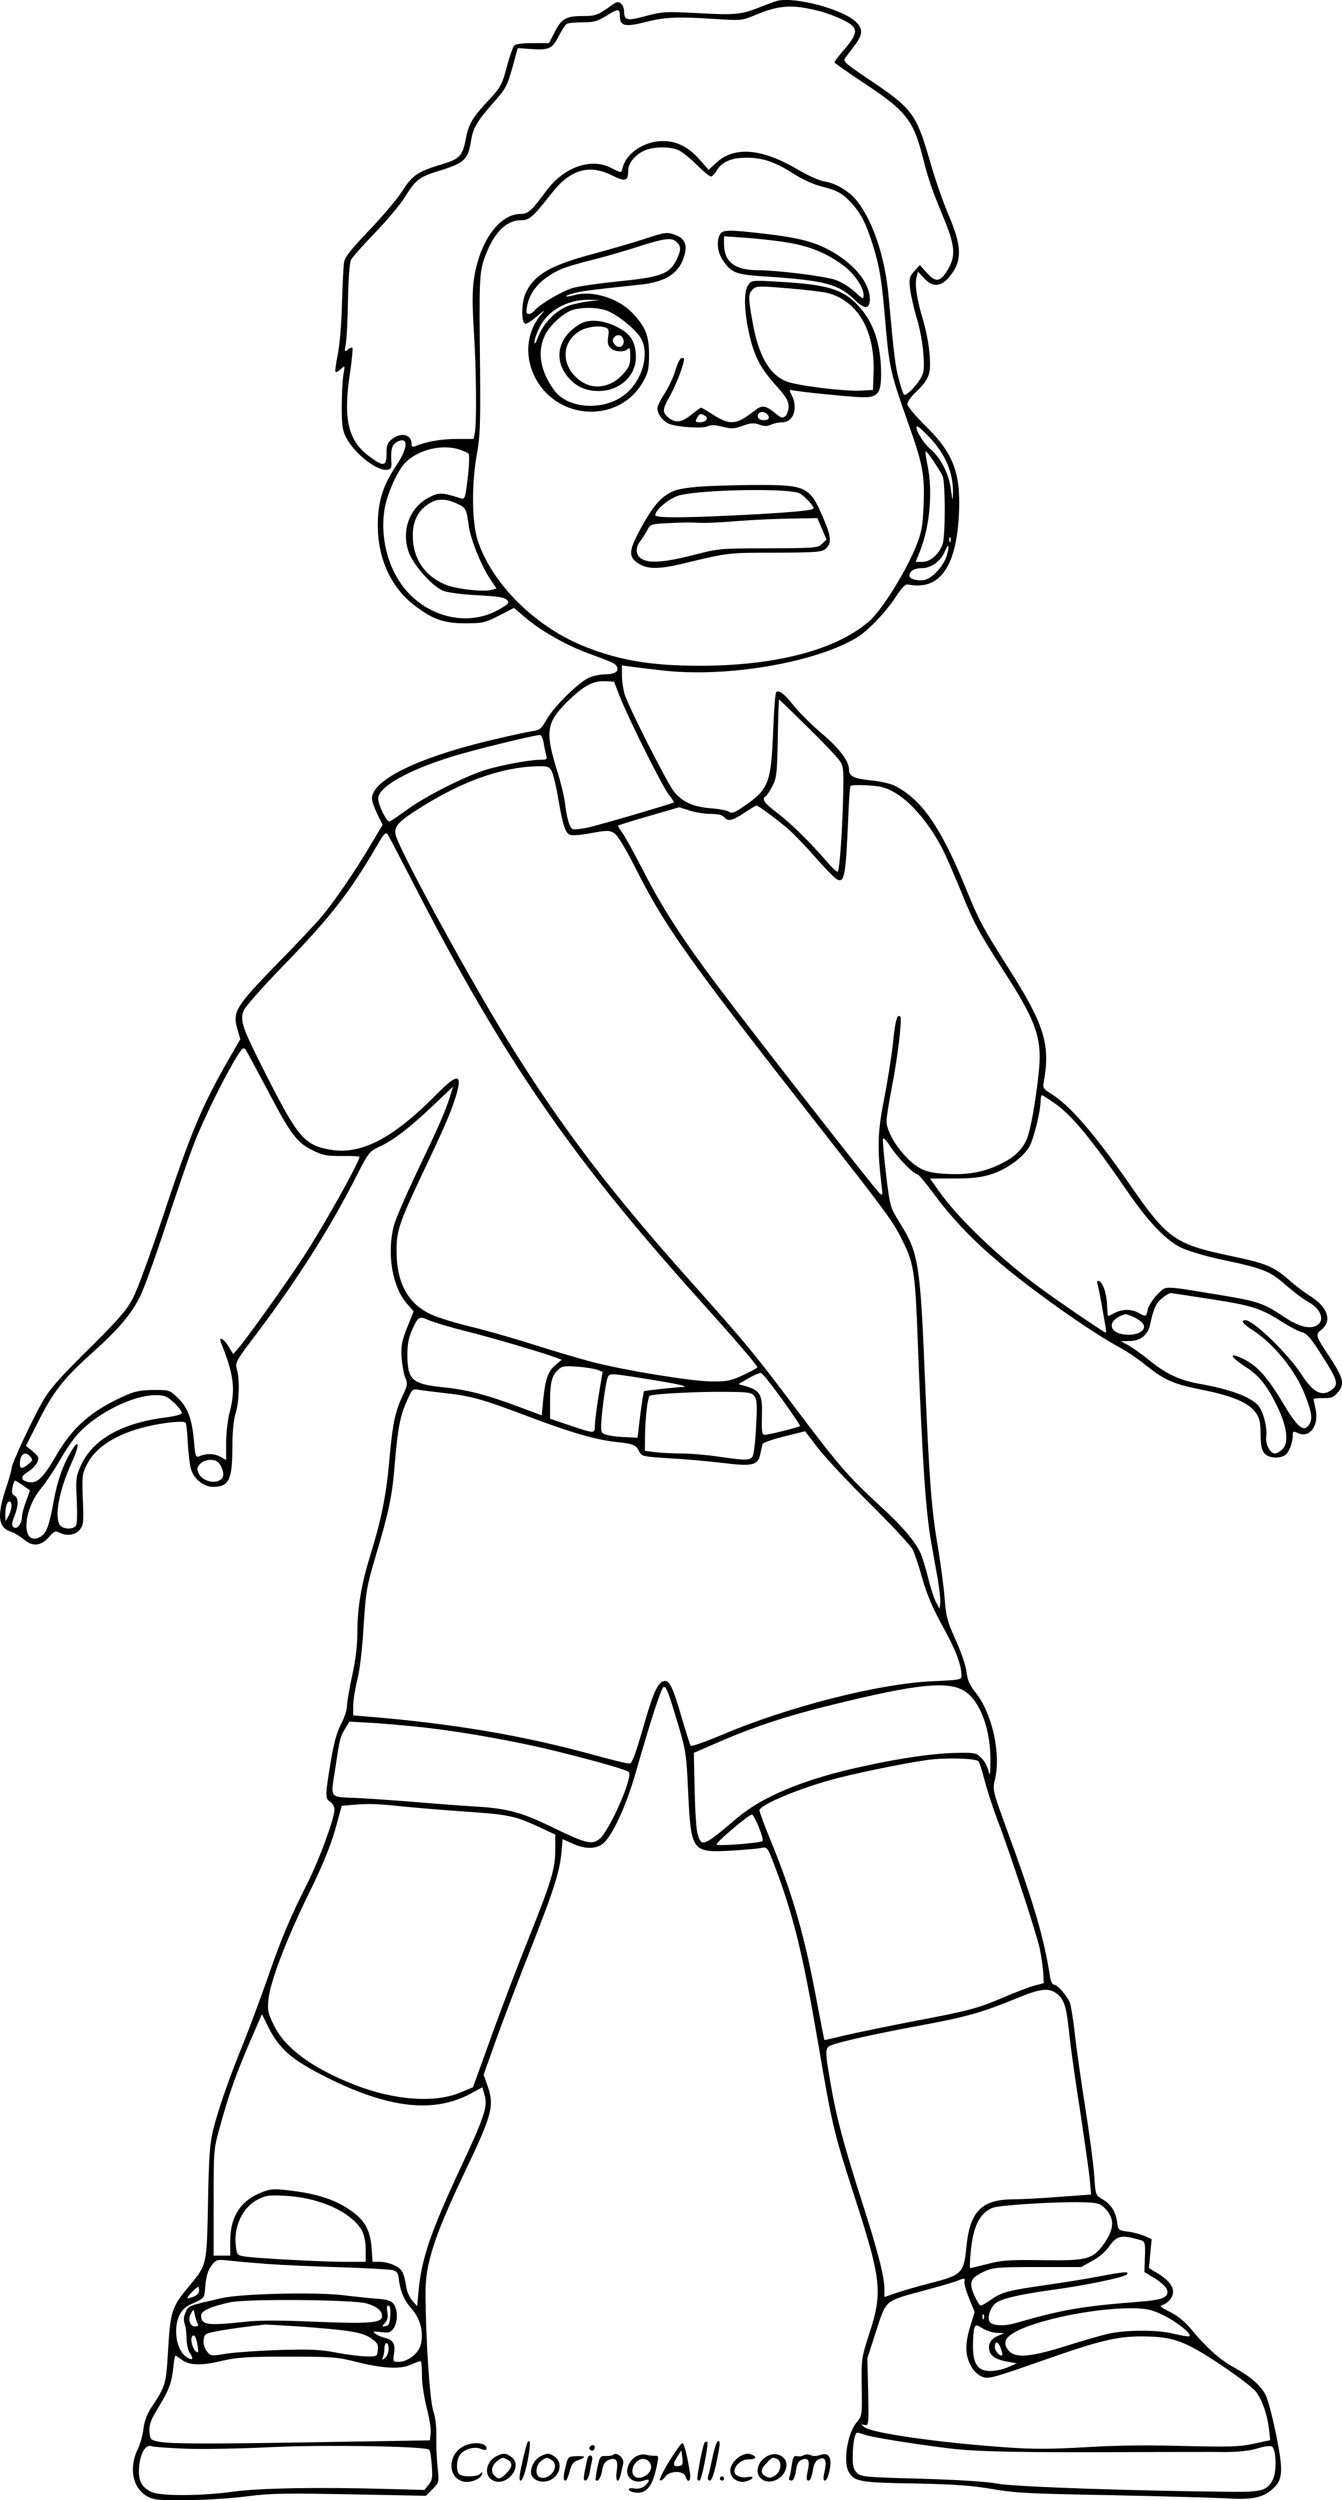 <?xml version="1.0" encoding="UTF-8"?>
<svg xmlns="http://www.w3.org/2000/svg" version="1.0" viewBox="0 0 644.203 1200.096" preserveAspectRatio="xMidYMid meet">
  <g transform="translate(-0.448,1200.702) scale(0.1,-0.1)" fill="#000000" stroke="none">
    <path d="M3735 12003 c-11 -3 -52 -18 -92 -34 -83 -33 -116 -35 -310 -24 -132 7 -149 6 -229 -15 -92 -25 -103 -22 -104 26 0 12 -7 27 -15 34 -12 10 -20 9 -41 -6 -72 -51 -79 -54 -144 -54 -79 0 -101 -13 -135 -81 l-25 -49 -79 0 c-51 0 -82 -4 -89 -13 -6 -7 -20 -48 -32 -91 -26 -99 -30 -106 -100 -181 -68 -73 -87 -106 -100 -177 -15 -79 -30 -94 -112 -119 -118 -35 -143 -52 -194 -131 -25 -39 -97 -124 -160 -189 -85 -90 -114 -126 -118 -151 -3 -18 -7 -107 -10 -198 -2 -93 -11 -199 -20 -244 -9 -44 -14 -81 -11 -84 3 -3 14 3 25 13 21 19 21 19 13 -26 -4 -24 -8 -93 -8 -154 0 -93 4 -116 22 -150 41 -77 148 -160 196 -153 19 3 22 9 20 43 -3 59 4 80 31 93 53 24 49 -32 -8 -117 -64 -94 -88 -175 -88 -286 0 -163 67 -305 184 -390 84 -63 137 -80 239 -80 80 0 92 3 159 37 l72 37 49 -42 c73 -64 197 -135 302 -174 130 -48 137 -51 144 -69 8 -21 -14 -34 -60 -34 -21 0 -54 -7 -73 -15 -49 -20 -170 -139 -205 -201 -28 -48 -33 -52 -77 -58 -26 -4 -121 -25 -212 -47 -339 -83 -550 -188 -550 -275 0 -13 12 -47 26 -75 l25 -51 -57 -96 c-72 -122 -173 -270 -233 -342 -25 -30 -120 -132 -212 -225 -206 -212 -220 -235 -194 -321 l13 -45 -50 -87 c-135 -234 -187 -358 -328 -784 -55 -164 -116 -332 -137 -371 -31 -60 -67 -101 -214 -247 -139 -137 -186 -191 -220 -250 -52 -92 -149 -299 -149 -321 0 -8 -11 -48 -24 -87 -47 -138 -42 -197 20 -217 17 -5 45 -23 64 -38 42 -36 83 -31 121 14 23 26 30 29 47 20 36 -19 79 -13 100 14 17 22 19 36 14 144 -4 108 -3 123 18 165 41 86 143 151 292 186 85 20 173 28 183 18 4 -3 9 -48 11 -99 3 -52 10 -108 16 -126 13 -45 61 -83 104 -83 78 0 94 33 94 194 0 72 6 129 16 161 17 56 20 163 5 211 -8 30 -4 39 95 169 190 251 353 508 472 742 65 128 68 132 116 155 70 32 145 90 258 197 l97 92 -13 -43 c-23 -75 -55 -147 -157 -360 -54 -114 -106 -233 -114 -265 -34 -130 -8 -291 60 -370 l35 -41 -31 -77 c-26 -66 -30 -87 -27 -144 3 -36 11 -80 18 -97 12 -28 11 -36 -10 -80 -39 -84 -50 -133 -66 -309 -15 -174 -39 -294 -94 -470 -41 -133 -60 -247 -60 -361 0 -63 -8 -133 -25 -210 -14 -64 -25 -130 -25 -147 0 -18 -13 -57 -29 -87 -21 -40 -34 -91 -50 -185 -26 -160 -26 -172 -1 -187 11 -7 20 -24 20 -37 0 -42 -70 -233 -126 -346 -87 -172 -129 -272 -195 -463 -34 -97 -86 -237 -116 -312 -68 -166 -118 -310 -145 -415 -16 -67 -21 -125 -25 -350 -6 -305 -5 -298 -91 -402 -84 -101 -90 -120 -101 -313 -9 -156 -12 -167 -78 -266 -23 -35 -35 -67 -40 -105 -3 -30 -15 -71 -25 -93 -46 -92 -29 -190 42 -231 32 -18 51 -20 195 -19 88 1 219 9 290 19 111 14 182 15 492 9 l362 -7 32 32 c31 32 32 32 24 104 -4 40 -7 106 -6 147 1 48 -4 93 -15 125 -16 49 -36 342 -37 565 -1 140 42 273 188 580 134 280 144 320 108 420 l-17 48 58 163 c32 90 112 299 177 464 110 281 134 359 141 467 l3 37 45 -20 c60 -28 112 -29 147 -3 44 32 114 182 161 349 74 257 122 405 133 405 13 0 23 -28 70 -185 36 -122 39 -142 47 -326 14 -280 18 -286 211 -275 62 4 126 9 141 13 27 5 29 2 58 -73 96 -252 139 -427 217 -883 62 -367 73 -412 165 -698 137 -422 143 -477 76 -682 -36 -112 -37 -118 -35 -252 2 -135 2 -138 -24 -169 -44 -52 -66 -187 -39 -237 26 -48 54 -53 319 -57 194 -4 275 -10 373 -27 109 -19 182 -22 565 -29 242 -5 490 -12 550 -15 125 -8 177 1 224 41 54 45 57 85 22 261 -17 85 -40 171 -50 192 -25 48 -72 90 -158 137 -68 38 -133 98 -206 187 -24 29 -61 59 -95 76 -50 25 -54 29 -34 35 12 4 30 18 38 32 24 36 3 76 -57 114 l-49 30 6 69 7 70 -34 15 c-19 8 -55 18 -80 21 -45 6 -47 7 -52 46 -7 50 -29 85 -71 110 -33 19 -33 20 -39 117 -4 53 -23 196 -42 317 -19 121 -42 279 -50 351 -8 72 -19 142 -24 156 -13 34 -60 88 -76 88 -9 0 -16 15 -20 38 -28 185 -78 354 -207 706 -66 181 -69 193 -59 234 33 127 -11 327 -94 428 -25 31 -36 55 -41 95 -3 31 -26 97 -52 154 -40 89 -46 111 -53 200 -4 55 -19 165 -32 245 -31 176 -42 326 -62 800 -23 566 -31 612 -121 757 -46 75 -47 75 -66 231 -10 86 -17 163 -15 172 1 9 17 -7 38 -40 35 -53 110 -130 128 -130 5 0 40 -42 77 -92 124 -168 268 -305 509 -483 141 -105 303 -213 381 -254 34 -18 92 -57 130 -88 90 -72 131 -90 278 -119 138 -28 215 -61 248 -107 19 -26 23 -46 24 -104 0 -56 5 -77 19 -93 19 -21 64 -26 95 -10 20 10 40 59 40 96 0 21 2 23 25 12 58 -26 103 38 84 119 -5 21 -9 41 -9 44 0 3 21 5 46 5 39 -1 50 3 71 28 34 39 26 69 -41 171 -66 99 -68 105 -40 128 54 42 34 107 -48 160 -29 18 -78 55 -108 82 -74 64 -109 78 -285 115 -257 54 -298 82 -470 331 -178 256 -295 391 -388 448 -32 20 -37 27 -33 50 34 181 5 278 -166 547 -132 209 -139 222 -208 389 -121 295 -211 424 -340 490 -19 10 -70 22 -113 26 -83 8 -107 20 -107 51 0 41 -43 99 -127 171 -49 41 -110 102 -137 135 -47 59 -70 77 -85 67 -5 -2 -11 -85 -15 -184 -10 -256 -21 -284 -149 -370 -37 -25 -51 -30 -62 -21 -7 6 -46 14 -87 17 -86 7 -135 29 -178 80 -31 38 -208 386 -236 464 -7 23 -14 64 -14 92 l0 50 58 -8 c31 -4 89 -11 127 -15 305 -38 734 33 940 155 54 32 138 119 189 196 32 49 47 63 61 60 147 -28 227 79 242 324 12 206 -23 303 -157 435 -50 49 -90 97 -90 107 0 11 18 37 41 58 64 62 73 86 66 179 -3 45 -17 119 -31 165 -30 100 -41 170 -32 207 l7 27 29 -31 c40 -44 78 -43 118 2 67 77 67 147 -3 308 -25 60 -64 172 -86 250 -67 231 -83 253 -298 397 -111 75 -121 84 -109 100 7 10 28 37 46 61 39 53 40 78 4 113 -63 60 -292 121 -377 100z m202 -49 c32 -8 83 -27 113 -42 76 -37 77 -60 11 -138 -28 -32 -51 -62 -51 -66 0 -3 63 -48 139 -98 204 -134 240 -179 286 -361 25 -100 44 -155 96 -280 58 -139 63 -189 24 -255 -36 -61 -58 -65 -101 -17 l-34 38 -26 -29 c-24 -27 -26 -35 -21 -85 4 -31 18 -94 32 -141 15 -47 29 -124 32 -172 5 -76 3 -90 -15 -120 -25 -41 -70 -84 -78 -75 -4 3 -15 35 -24 71 -17 60 -23 105 -50 401 -17 187 -74 359 -152 458 -37 46 -100 84 -155 93 -23 3 -79 28 -125 55 -176 104 -308 116 -396 34 l-36 -33 -45 51 c-54 60 -108 87 -176 87 -86 0 -174 -58 -191 -126 -7 -29 -5 -29 -56 -3 -97 50 -227 4 -311 -110 -70 -95 -87 -111 -124 -111 -103 0 -199 -136 -224 -317 -8 -55 -7 -126 0 -244 12 -184 14 -439 5 -488 l-6 -31 -82 0 c-73 0 -148 -13 -198 -35 -14 -5 -18 -2 -18 12 0 45 -50 57 -94 22 -22 -17 -26 -28 -26 -70 0 -62 -15 -64 -85 -11 -101 76 -124 181 -90 402 9 62 14 114 11 117 -3 3 -13 0 -22 -8 -16 -13 -17 -11 -9 31 4 25 9 120 10 211 2 108 8 175 15 190 7 13 59 71 115 129 56 58 118 132 139 165 59 93 70 102 178 135 111 35 130 53 143 138 10 64 27 94 106 184 69 79 68 77 109 229 l10 35 59 -4 c91 -7 107 1 137 61 15 28 32 55 38 59 6 4 40 8 77 8 55 0 72 5 112 30 59 37 67 37 67 0 0 -48 26 -54 122 -29 95 24 150 27 333 15 127 -8 131 -8 193 18 116 49 180 53 309 20z m-673 -669 c18 -9 56 -40 86 -70 30 -30 60 -55 67 -55 6 0 20 13 29 30 25 41 70 60 143 60 77 0 138 -21 225 -77 38 -25 95 -51 130 -60 81 -20 105 -34 149 -82 45 -50 68 -95 100 -196 34 -108 44 -167 62 -381 18 -209 25 -240 104 -464 75 -209 85 -260 79 -407 -4 -101 -9 -129 -35 -195 -48 -122 -165 -309 -225 -362 -171 -150 -499 -227 -908 -213 -184 6 -325 35 -472 96 -233 97 -436 303 -501 506 -28 89 -29 272 -3 415 15 80 17 142 15 400 -5 429 -3 468 20 535 43 122 103 185 177 185 40 0 57 15 147 130 89 114 180 140 290 85 63 -32 77 -28 77 23 0 33 28 70 69 92 44 24 131 26 175 5z m1203 -1378 c77 -81 114 -171 112 -267 -1 -42 -2 -40 -10 18 -9 75 -49 152 -101 196 -36 31 -78 106 -60 106 5 0 32 -24 59 -53z m-2256 -58 c19 -7 38 -15 43 -19 4 -5 3 -56 -4 -115 -12 -101 -14 -106 -34 -100 -90 29 -104 29 -153 4 -91 -47 -132 -156 -98 -258 20 -62 112 -166 165 -189 21 -9 86 -18 163 -22 96 -5 132 -10 144 -22 14 -15 11 -19 -38 -47 -137 -78 -317 -45 -435 81 -90 96 -135 249 -115 392 11 76 59 186 99 230 61 64 177 93 263 65z m2276 -57 c17 -26 36 -57 42 -69 14 -28 14 -292 0 -330 -18 -47 -59 -83 -96 -83 l-33 0 21 52 c48 122 62 289 35 416 -7 34 -11 62 -7 62 3 0 20 -21 38 -48z m-2290 -202 c44 -19 46 -24 58 -109 8 -60 58 -186 99 -248 l34 -51 -26 -7 c-41 -10 -173 5 -222 27 -97 41 -152 123 -154 228 -1 75 23 124 77 159 40 26 80 26 134 1z m2370 -182 c-3 -8 -6 -5 -6 6 -1 11 2 17 5 13 3 -3 4 -12 1 -19z m-18 -69 c-15 -48 -67 -106 -104 -115 -32 -8 -75 3 -75 19 0 23 23 37 61 37 44 0 90 34 109 80 18 44 24 30 9 -21z m-1570 -674 c45 -113 209 -442 238 -475 14 -17 24 -33 22 -35 -6 -5 -342 -104 -411 -120 -33 -7 -66 -11 -74 -8 -15 6 -29 51 -38 130 -4 29 -20 97 -37 150 -58 187 -52 231 46 329 79 78 126 104 183 101 l44 -2 27 -70z m903 -149 c75 -73 144 -146 154 -162 17 -24 19 -45 16 -161 -3 -158 -17 -362 -26 -370 -3 -3 -25 16 -48 43 -87 101 -175 187 -240 237 -66 50 -79 69 -58 82 6 4 20 25 32 48 20 38 23 60 26 230 2 103 5 187 6 187 1 0 63 -60 138 -134z m-1268 -73 c3 -21 9 -48 12 -60 6 -21 3 -23 -29 -23 -52 0 -194 -27 -267 -50 -100 -33 -277 -122 -365 -185 -44 -32 -84 -59 -90 -61 -13 -6 -55 78 -55 110 0 55 139 134 350 200 99 31 391 103 426 105 6 1 14 -16 18 -36z m40 -140 c7 -16 21 -73 30 -128 21 -124 33 -163 54 -174 11 -6 50 -3 104 7 79 14 89 14 112 -1 15 -10 53 -72 97 -159 148 -293 248 -434 889 -1253 331 -423 352 -451 400 -550 51 -102 58 -150 70 -475 22 -584 38 -819 66 -975 8 -44 21 -120 30 -168 8 -48 14 -100 12 -115 l-3 -27 -17 31 c-10 17 -27 71 -39 120 -12 49 -29 103 -37 119 -28 58 -91 131 -199 229 -145 134 -196 192 -398 461 -196 261 -237 310 -497 602 -394 440 -627 747 -885 1163 -164 264 -476 831 -533 971 -20 48 -7 71 78 127 218 143 416 217 599 221 48 1 54 -2 67 -26z m1653 -105 c76 -46 165 -153 225 -273 14 -27 51 -113 83 -190 64 -159 84 -196 207 -388 160 -247 187 -327 168 -495 -15 -139 -39 -270 -56 -311 -22 -53 -61 -90 -128 -122 -81 -39 -154 -52 -256 -47 -61 3 -97 10 -126 26 -75 39 -164 162 -164 228 0 16 11 85 24 154 29 144 52 338 42 347 -15 15 -24 -18 -35 -127 -7 -63 -26 -185 -43 -270 -31 -159 -33 -234 -12 -410 6 -50 6 -54 -9 -41 -19 15 -615 778 -782 1001 -164 218 -263 372 -350 542 -43 84 -89 168 -102 186 -14 18 -23 35 -22 36 2 2 69 23 149 46 l145 42 51 -16 c28 -9 73 -16 101 -16 33 0 55 -5 63 -15 19 -23 40 -18 97 20 29 19 55 35 59 35 9 0 97 -65 154 -114 26 -23 85 -84 130 -136 46 -52 92 -99 102 -104 36 -18 42 13 54 289 3 83 8 154 11 159 3 5 41 6 85 3 66 -4 88 -11 135 -39z m-2320 -428 c428 -835 753 -1310 1364 -1990 188 -209 289 -327 289 -336 0 -3 -30 -20 -67 -37 -60 -28 -78 -32 -153 -31 -98 1 -413 52 -575 94 -60 16 -186 53 -280 83 -93 30 -231 69 -305 87 -74 18 -159 44 -189 59 -110 52 -163 152 -163 304 0 98 12 134 135 393 101 213 129 280 152 356 30 103 5 104 -95 2 -210 -213 -365 -293 -514 -265 -120 22 -152 60 -300 351 -121 238 -131 268 -111 318 9 19 90 111 185 209 225 231 321 353 452 577 36 63 44 71 54 57 6 -9 60 -113 121 -231z m-702 -989 c113 -216 144 -258 217 -294 49 -25 68 -29 142 -29 47 1 86 -1 86 -4 0 -24 -169 -327 -268 -479 -71 -110 -264 -381 -309 -434 l-29 -34 -22 36 c-22 38 -50 52 -37 20 63 -157 71 -224 41 -339 -9 -34 -16 -98 -16 -143 l0 -82 -31 17 c-30 15 -65 15 -100 0 -14 -6 -18 4 -23 71 -10 110 -29 162 -77 209 -40 39 -41 39 -117 39 -59 -1 -90 -6 -132 -25 -166 -73 -257 -152 -339 -295 -62 -106 -90 -132 -134 -121 -36 9 -34 27 4 50 17 10 35 29 42 43 10 23 8 28 -21 53 l-33 27 56 110 c72 145 123 211 252 327 136 122 195 191 239 278 19 37 75 193 125 345 51 153 111 330 136 393 43 112 151 331 207 419 24 38 30 42 40 29 6 -9 51 -93 101 -187z m3784 -71 c82 -58 177 -173 346 -420 106 -154 189 -240 266 -275 33 -14 112 -38 177 -52 213 -45 240 -56 317 -123 39 -34 87 -70 107 -81 69 -36 87 -99 33 -119 -33 -12 -84 4 -147 46 -96 65 -126 75 -302 104 -293 48 -261 47 -307 2 -21 -22 -42 -54 -45 -71 -7 -35 -9 -36 -44 -16 -33 19 -78 19 -114 0 -15 -8 -30 -15 -32 -15 -2 0 -4 21 -5 48 -1 55 -20 114 -39 120 -9 3 -11 -2 -6 -19 4 -13 11 -51 17 -84 6 -33 14 -79 18 -102 5 -24 6 -43 4 -43 -8 0 -251 166 -328 224 -195 146 -386 330 -475 458 l-41 58 114 0 c87 0 131 5 178 20 77 24 156 82 186 135 21 40 53 170 53 220 0 14 3 25 6 25 3 0 32 -18 63 -40z m755 -940 c198 -31 233 -43 346 -115 30 -19 68 -39 85 -43 23 -6 43 -29 93 -108 77 -121 83 -141 52 -166 -47 -38 -90 -18 -147 70 -62 97 -231 262 -270 262 -25 0 -13 -18 35 -48 103 -67 206 -195 251 -311 34 -89 38 -118 17 -146 -25 -34 -56 -6 -125 111 -71 118 -119 172 -180 204 -81 41 -78 18 4 -35 63 -40 104 -91 153 -194 45 -94 54 -169 23 -200 -11 -11 -28 -21 -36 -21 -24 0 -48 47 -42 83 6 41 -15 121 -39 148 -38 42 -136 78 -284 104 -90 16 -157 47 -230 106 -41 33 -91 69 -110 79 l-35 19 43 1 c50 0 87 30 97 77 16 76 28 104 56 127 17 14 36 26 42 26 7 0 97 -14 201 -30z m-381 -83 c18 -8 38 -21 46 -31 23 -28 -11 -56 -68 -56 -99 1 -109 73 -13 99 1 1 17 -5 35 -12z m-3197 -71 c130 -33 365 -102 428 -126 l27 -10 -30 -25 c-36 -31 -49 -69 -59 -167 l-7 -75 -104 39 c-159 60 -257 85 -370 96 -150 16 -171 35 -171 160 0 45 7 81 21 111 31 70 34 72 82 51 23 -10 105 -35 183 -54z m625 -184 l26 -10 -18 -109 c-10 -59 -18 -125 -19 -146 0 -43 3 -44 -135 3 l-80 27 0 79 c0 95 8 127 38 155 19 19 30 20 92 16 39 -3 82 -10 96 -15z m888 -142 c49 -69 88 -126 86 -128 -6 -6 -149 -42 -168 -42 -15 0 -17 10 -15 89 3 102 -7 123 -74 143 l-39 11 48 28 c26 15 53 26 60 26 7 -1 52 -58 102 -127z m-626 94 c141 -23 181 -33 146 -35 -45 -2 -180 -17 -183 -20 -2 -2 -10 -53 -18 -113 l-13 -110 -64 3 c-35 1 -75 7 -89 12 -24 9 -25 11 -19 87 4 42 12 105 18 140 11 60 12 62 41 62 17 0 98 -12 181 -26z m-993 -64 c128 -14 180 -29 397 -111 208 -79 330 -114 430 -124 79 -9 90 -13 106 -46 12 -23 18 -24 147 -32 74 -4 187 -14 251 -22 146 -18 171 -12 183 41 4 21 10 44 11 50 2 6 48 22 104 36 l100 25 62 -81 c34 -44 146 -164 249 -266 103 -102 195 -201 205 -220 10 -19 31 -82 47 -140 21 -75 49 -141 98 -230 64 -116 89 -183 90 -236 0 -20 -6 -21 -137 -27 -259 -11 -698 -123 -1017 -259 -76 -32 -142 -55 -146 -51 -3 4 -23 67 -44 138 -40 140 -58 178 -83 173 -31 -6 -53 -55 -101 -223 -33 -116 -53 -171 -64 -173 -8 -2 -89 18 -180 43 -334 92 -675 149 -1065 181 l-83 7 0 46 c0 25 9 82 20 126 12 48 24 151 30 258 11 167 14 187 60 342 62 208 78 284 90 442 14 162 25 223 58 296 24 56 27 58 56 53 17 -3 74 -10 126 -16z m1486 -15 c12 -16 14 -43 8 -145 -3 -69 -11 -133 -16 -142 -11 -22 -35 -22 -164 -3 -54 8 -133 15 -174 15 -41 0 -99 3 -127 6 l-53 7 1 76 c1 84 12 177 22 188 10 9 230 21 370 19 106 -1 120 -3 133 -21z m-2784 -33 c23 -22 38 -44 35 -49 -4 -6 -33 -14 -64 -18 -220 -26 -362 -105 -420 -232 -24 -53 -25 -63 -20 -168 3 -76 2 -116 -6 -124 -18 -18 -65 -13 -77 8 -24 45 0 167 56 291 40 87 42 128 3 65 -40 -64 -68 -142 -85 -234 -24 -132 -36 -163 -66 -181 -91 -50 -88 123 4 233 22 27 63 88 90 135 27 48 68 107 91 131 93 98 260 180 365 181 48 0 57 -4 94 -38z m-691 -258 c11 -14 10 -19 -10 -35 -30 -24 -41 -24 -41 0 0 49 25 66 51 35z m895 -22 c19 -12 35 -52 29 -71 -13 -42 -96 -32 -117 14 -9 21 -8 28 7 45 18 20 60 26 81 12z m-933 -114 c18 -13 33 -23 34 -24 2 0 -6 -24 -17 -52 -11 -29 -20 -63 -20 -75 0 -34 -25 -65 -41 -50 -9 9 -8 21 5 53 20 51 20 87 0 98 -12 7 -15 17 -9 41 3 17 9 31 11 31 3 0 19 -10 37 -22z m-53 -100 c-1 -13 -7 -34 -15 -48 l-14 -25 -1 32 c0 37 8 63 21 63 5 0 9 -10 9 -22z m4577 -890 c74 -49 124 -186 122 -338 -1 -68 -2 -71 -11 -39 -5 21 -21 48 -35 60 -22 22 -32 24 -116 22 -112 -2 -265 -24 -452 -65 -277 -60 -476 -142 -599 -245 -165 -140 -173 -143 -192 -83 -7 19 -13 116 -15 214 l-4 179 124 54 c166 72 327 125 545 178 406 100 555 115 633 63z m-2597 -173 c194 -22 450 -68 635 -114 194 -48 337 -89 348 -100 22 -22 -94 -285 -142 -322 -35 -28 -65 -21 -223 56 -147 72 -217 91 -363 100 -55 3 -176 12 -270 20 -93 8 -227 17 -297 21 -149 7 -137 -9 -113 149 20 136 23 146 46 184 l21 34 111 -6 c62 -4 173 -14 247 -22z m2661 -162 c5 -5 18 -45 29 -89 11 -43 39 -131 63 -194 57 -148 184 -534 202 -614 7 -33 15 -85 17 -115 l3 -53 -45 -12 c-25 -7 -88 -31 -140 -53 -130 -56 -170 -67 -440 -118 -129 -25 -278 -56 -330 -68 -52 -13 -96 -23 -98 -22 -1 1 -16 76 -33 166 -58 317 -114 518 -220 779 -33 79 -59 150 -59 157 0 24 169 97 335 144 104 30 355 82 472 98 84 12 230 8 244 -6z m-2755 -218 c82 -8 221 -19 309 -25 188 -13 223 -20 333 -71 l82 -38 0 -68 c0 -96 -17 -153 -127 -428 -53 -132 -135 -347 -182 -479 l-86 -238 -60 -25 c-124 -52 -317 -38 -509 37 -203 80 -333 175 -387 286 -28 56 -31 71 -26 122 7 83 86 290 193 508 67 136 103 225 127 307 l32 116 45 4 c91 7 110 7 256 -8z m1701 -99 c13 -31 21 -61 18 -66 -6 -9 -213 -26 -221 -17 -7 7 159 148 171 144 5 -2 20 -29 32 -61z m1440 -807 c29 -28 38 -64 52 -199 6 -58 29 -220 51 -360 21 -140 42 -287 46 -326 l6 -71 -153 -11 c-85 -7 -185 -12 -224 -12 -148 -1 -205 -59 -221 -225 -13 -131 -20 -138 -180 -179 -54 -14 -125 -34 -156 -45 l-58 -20 0 35 c0 63 -29 176 -105 414 -91 283 -126 415 -154 579 -28 162 -27 169 7 182 45 17 216 55 427 94 221 41 297 63 460 130 121 50 160 53 202 14z m-3699 -280 c39 -34 102 -73 197 -120 294 -144 505 -166 682 -70 l53 29 11 -39 c16 -51 -3 -108 -114 -344 -144 -309 -189 -439 -203 -592 l-7 -76 -23 26 c-13 15 -26 44 -29 65 -11 69 -20 87 -55 104 -19 10 -51 18 -71 18 l-36 0 -5 70 c-7 87 -36 135 -111 184 -69 46 -154 73 -271 87 -85 11 -100 10 -142 -6 -103 -39 -154 -116 -154 -233 l0 -72 -40 0 -40 0 0 255 c0 251 0 256 30 362 44 162 82 268 162 450 l40 92 34 -69 c24 -47 53 -86 92 -121z m158 -714 c92 -30 168 -83 196 -135 11 -22 18 -55 18 -92 l0 -58 -97 0 c-107 0 -413 16 -479 25 -40 6 -42 7 -47 48 -13 93 31 189 105 226 38 20 54 22 133 18 60 -4 117 -14 171 -32z m3754 -20 c57 -51 57 -105 1 -182 -52 -71 -79 -78 -291 -75 -159 2 -196 0 -264 -18 -44 -11 -81 -20 -84 -20 -3 0 -2 34 2 75 11 124 43 189 105 214 29 13 300 30 427 27 67 -1 86 -5 104 -21z m163 -156 c41 -11 40 -9 37 -96 l-2 -62 51 -31 c27 -17 53 -40 57 -52 12 -38 -16 -51 -138 -60 -271 -21 -367 -38 -588 -102 -59 -17 -118 -13 -127 10 -8 22 5 62 28 83 25 23 108 43 272 66 158 21 346 60 360 74 16 16 -11 14 -128 -8 -55 -11 -167 -29 -250 -41 -191 -27 -221 -35 -272 -71 -23 -16 -46 -29 -51 -29 -5 0 -19 23 -31 50 -27 62 -18 83 47 113 43 20 63 22 257 22 l210 0 53 30 c33 17 66 46 83 72 33 47 57 53 132 32z m-4178 -119 c66 -5 223 -12 350 -16 126 -4 241 -10 255 -14 18 -5 26 -14 28 -36 7 -63 24 -105 62 -149 43 -50 59 -112 44 -174 -11 -41 -62 -81 -106 -81 -27 0 -28 1 -22 40 7 46 -4 65 -43 75 -15 3 -35 12 -45 19 -17 12 -14 13 25 9 38 -5 47 -2 61 18 20 29 21 88 1 115 -11 17 -29 23 -82 27 -37 3 -115 11 -173 18 -134 14 -480 6 -570 -15 -163 -37 -161 -36 -175 -69 -9 -21 -10 -39 -4 -55 5 -13 9 -45 9 -70 0 -27 7 -57 16 -70 20 -29 13 -38 -15 -20 -30 19 -51 69 -51 123 0 65 24 110 68 130 63 28 67 31 70 66 5 68 13 97 34 124 20 26 24 27 82 21 34 -4 115 -11 181 -16z m3349 -84 c-3 -7 7 -43 22 -80 l27 -67 -23 -75 c-25 -85 -22 -139 10 -192 11 -18 32 -37 48 -43 32 -13 45 -9 317 86 251 88 336 108 455 107 146 -1 201 -21 374 -136 81 -54 157 -112 170 -130 29 -38 54 -109 62 -179 l6 -53 -79 -17 c-69 -15 -115 -16 -339 -11 -169 5 -332 3 -469 -6 -163 -9 -247 -10 -375 -1 -330 23 -652 69 -687 98 -17 14 -17 14 2 10 19 -4 20 1 17 158 l-4 162 42 130 c50 153 37 143 237 197 70 19 139 39 153 45 34 14 40 13 34 -3z m-3674 -45 c0 -12 -11 -23 -31 -30 -29 -10 -30 -9 -18 7 13 17 40 42 46 42 2 0 3 -9 3 -19z m805 -61 c51 -15 77 -38 73 -64 -4 -30 -65 -34 -337 -23 -160 7 -257 7 -331 -2 -172 -18 -200 -14 -200 32 0 22 48 43 140 63 83 17 593 13 655 -6z m113 -57 c-2 -39 -7 -49 -23 -52 -19 -3 -19 -3 -2 16 12 14 15 29 11 51 -4 22 -3 32 5 32 8 0 11 -16 9 -47z m3714 -1 c67 -33 140 -93 120 -100 -5 -1 -37 4 -70 12 -74 20 -225 20 -312 2 -36 -8 -130 -35 -209 -60 -165 -52 -238 -59 -271 -26 -25 25 -26 52 -2 73 73 66 398 138 602 134 63 -2 86 -7 142 -35z m-4638 -40 c5 -8 0 -12 -13 -12 -25 0 -36 33 -20 62 13 23 13 23 19 -8 4 -17 10 -36 14 -42z m3773 26 c-3 -8 -6 -5 -6 6 -1 11 2 17 5 13 3 -3 4 -12 1 -19z m-3289 -38 c244 -18 301 -27 345 -55 33 -23 38 -31 35 -58 -3 -31 -4 -32 -53 -31 -27 0 -93 8 -145 18 -77 15 -128 17 -270 13 -96 -3 -211 -11 -254 -17 -78 -13 -80 -13 -98 10 -12 15 -18 35 -16 54 3 29 6 32 65 43 50 10 145 23 231 32 7 0 79 -4 160 -9z m3352 -31 l35 -1 -32 -14 c-34 -15 -48 -42 -38 -74 8 -25 38 -42 90 -50 l40 -7 -40 -18 c-22 -10 -60 -19 -84 -19 -63 -1 -86 32 -86 122 0 37 3 75 7 85 7 16 9 16 40 -3 18 -11 49 -20 68 -21z m-3837 -62 c5 -32 4 -37 -8 -27 -16 13 -28 57 -19 71 10 16 21 -2 27 -44z m3862 -45 c-8 -9 -35 20 -35 38 0 31 14 31 27 -1 7 -18 11 -34 8 -37z m-2945 29 c0 -16 -8 -35 -17 -42 -15 -12 -16 -12 -10 4 4 10 7 30 7 43 0 13 5 24 10 24 6 0 10 -13 10 -29z m-990 -53 c36 -26 94 -27 200 -1 61 14 118 18 305 18 210 0 238 -2 325 -24 134 -34 220 -38 270 -13 22 10 42 17 45 14 3 -3 5 -35 5 -71 0 -36 11 -105 23 -153 13 -48 21 -103 19 -121 l-4 -34 -496 -8 c-586 -10 -753 -9 -807 2 -38 8 -40 11 -43 48 -2 32 5 54 38 108 56 92 67 122 76 195 3 34 8 62 11 62 2 0 17 -10 33 -22z m3273 -357 c32 -13 242 -46 412 -67 140 -16 330 -20 945 -17 146 0 312 1 370 0 72 0 123 6 163 18 38 11 62 14 69 7 19 -19 21 -117 4 -154 -26 -55 -52 -63 -195 -62 -456 4 -1052 24 -1126 39 -53 10 -178 18 -368 24 -272 7 -289 9 -309 28 -16 17 -21 33 -20 77 0 66 10 116 22 116 5 0 19 -4 33 -9z m-3258 -68 c77 -3 257 0 400 7 258 13 753 5 770 -12 4 -4 10 -38 12 -75 5 -58 2 -72 -15 -93 l-20 -25 -184 5 c-336 9 -606 4 -733 -13 -150 -21 -343 -22 -390 -3 -50 21 -68 56 -63 120 6 69 31 111 61 101 12 -4 85 -9 162 -12z M3460 10881 c-17 -32 -11 -86 13 -121 43 -64 60 -71 218 -81 270 -18 340 -36 416 -111 49 -48 73 -46 73 4 -1 80 -78 172 -197 236 -77 40 -146 58 -308 77 -175 20 -202 20 -215 -4z m317 -37 c107 -16 193 -50 274 -110 53 -38 99 -106 99 -144 0 -21 -3 -20 -43 17 -24 22 -66 48 -93 57 -56 18 -279 46 -372 46 -110 0 -162 40 -162 126 l0 37 100 -7 c54 -4 143 -13 197 -22z M3095 10859 c-49 -16 -156 -47 -237 -69 -208 -55 -287 -100 -328 -185 -23 -46 -25 -145 -4 -152 6 -2 33 15 60 39 29 24 38 30 22 12 -73 -80 -88 -196 -40 -299 103 -217 405 -235 522 -33 26 47 30 62 30 133 0 93 -17 134 -82 202 -67 69 -191 107 -274 84 -21 -6 -40 -9 -42 -6 -2 2 13 8 35 14 35 10 77 16 315 41 130 13 194 55 218 142 14 47 2 78 -36 94 -45 19 -55 18 -159 -17z m159 -15 c20 -20 20 -37 0 -80 -35 -73 -73 -87 -294 -109 -85 -9 -178 -22 -205 -30 -52 -15 -159 -78 -184 -108 -7 -9 -20 -17 -28 -17 -12 0 -14 8 -8 38 9 52 41 99 89 134 55 40 90 54 226 88 63 16 156 43 205 59 144 46 174 50 199 25z m-429 -284 c-33 -5 -73 -14 -90 -20 -66 -25 -126 -88 -151 -159 -9 -23 -13 -29 -14 -15 0 11 11 43 25 71 40 80 133 132 235 131 l55 -1 -60 -7z m86 -42 c51 -15 149 -94 172 -138 39 -74 5 -196 -73 -262 -98 -84 -275 -77 -343 13 -68 92 -85 183 -48 264 20 44 78 100 125 121 39 16 116 18 167 2z M2795 10455 c-126 -68 -141 -202 -32 -289 53 -42 142 -48 206 -14 62 33 95 94 87 163 -7 62 -30 93 -92 124 -62 31 -129 37 -169 16z m119 -21 c12 -5 15 -15 10 -43 -4 -28 -2 -42 11 -54 19 -20 66 -22 83 -5 9 9 12 2 12 -35 0 -40 -5 -53 -36 -87 -61 -68 -150 -77 -214 -23 -84 70 -80 180 9 232 35 20 93 27 125 15z m84 -62 c4 -30 -26 -42 -44 -17 -10 14 -11 22 -2 32 16 20 42 12 46 -15z M3596 10639 c-22 -32 -20 -122 4 -231 24 -109 53 -166 129 -251 49 -54 61 -75 61 -101 0 -19 -7 -39 -15 -46 -13 -11 -20 -10 -43 9 -56 45 -67 46 -109 14 -83 -65 -115 -68 -193 -18 -30 19 -57 35 -60 35 -3 0 -25 -16 -50 -36 -47 -37 -76 -39 -112 -7 -24 22 -23 37 11 97 34 60 76 174 68 182 -12 12 -26 -8 -41 -59 -8 -28 -31 -77 -50 -107 -20 -30 -36 -63 -36 -73 0 -27 28 -64 58 -75 42 -16 162 -23 184 -11 14 7 34 7 69 -2 44 -11 57 -11 98 4 39 14 55 15 80 6 24 -9 39 -9 57 0 14 6 38 11 54 11 53 0 77 68 45 130 -11 22 -12 28 -3 25 21 -7 297 -35 348 -35 70 0 85 22 84 119 -1 137 -37 243 -109 320 -75 81 -150 103 -391 116 -119 7 -122 7 -138 -16z m383 -39 c143 -38 225 -180 219 -377 l-3 -88 -59 -3 c-80 -4 -306 24 -356 44 -83 33 -136 126 -164 291 -20 112 -20 129 2 151 17 17 27 17 171 5 84 -7 170 -17 190 -23z m-290 -583 c13 -16 5 -27 -20 -27 -21 0 -33 15 -24 30 9 14 31 12 44 -3z m-300 -6 c19 -12 4 -31 -25 -31 -22 0 -23 3 -14 20 12 22 18 24 39 11z M3350 9670 c-93 -9 -116 -16 -157 -46 -39 -29 -77 -84 -128 -182 -43 -84 -42 -112 8 -142 41 -26 99 -25 207 1 224 54 218 53 446 53 204 1 224 3 243 20 29 26 26 58 -14 150 -65 150 -80 156 -337 155 -106 -1 -227 -5 -268 -9z m493 -31 c22 -12 66 -58 67 -71 0 -10 -65 -17 -265 -29 -330 -18 -495 -20 -495 -5 0 27 71 84 118 96 118 28 526 34 575 9z m107 -170 l22 -52 -21 -20 c-19 -20 -32 -21 -258 -22 -235 0 -240 -1 -363 -33 -137 -35 -213 -40 -248 -16 -27 19 -28 53 -3 85 10 13 25 37 33 52 14 28 18 29 104 33 49 3 107 4 129 2 52 -2 86 -1 230 10 66 5 172 9 236 10 l117 2 22 -51z M2536 282 c-3 -6 -15 -50 -25 -97 -15 -64 -16 -85 -7 -85 8 0 20 33 31 84 17 81 17 124 1 98z M3387 283 c-11 -18 -40 -173 -34 -180 4 -3 9 -4 11 -2 11 11 43 180 36 184 -5 3 -11 2 -13 -2z M3425 213 c-9 -43 -19 -86 -22 -95 -2 -11 1 -18 9 -18 9 0 19 29 31 84 20 96 20 106 8 106 -5 0 -17 -35 -26 -77z M2228 264 c-76 -41 -75 -152 2 -169 33 -7 81 12 88 35 4 12 2 13 -9 2 -15 -14 -77 -16 -98 -3 -16 10 -17 61 -2 89 16 30 68 48 102 35 23 -9 29 -8 29 2 0 28 -68 33 -112 9z M3217 193 c-30 -49 -50 -90 -44 -92 6 -2 17 6 25 18 20 29 88 30 97 1 12 -37 28 -22 21 20 -13 83 -28 140 -36 140 -5 0 -33 -39 -63 -87z m56 -21 c-36 -10 -43 3 -20 38 l22 35 5 -35 c3 -23 1 -36 -7 -38z M2835 261 c-6 -11 9 -23 19 -14 9 9 7 23 -3 23 -6 0 -12 -4 -16 -9z M2394 220 c-53 -21 -70 -89 -29 -116 66 -43 157 65 93 110 -25 18 -34 19 -64 6z m47 -20 c26 -14 24 -36 -6 -65 -28 -29 -38 -31 -58 -10 -19 18 -11 51 16 70 25 18 23 18 48 5z M2600 217 c-31 -15 -53 -60 -45 -88 10 -29 52 -43 87 -28 51 21 66 85 26 113 -27 19 -36 19 -68 3z m55 -20 c39 -29 -13 -99 -60 -81 -23 9 -19 60 7 78 27 19 29 19 53 3z M2947 223 c-4 -3 -19 -6 -35 -5 -26 1 -29 -3 -40 -56 -6 -30 -10 -58 -8 -60 11 -10 25 11 31 47 4 26 13 42 29 49 37 16 49 1 41 -52 -8 -53 9 -65 20 -13 4 17 9 39 11 48 7 26 -32 60 -49 42z M3060 217 c-31 -16 -51 -56 -43 -86 7 -29 45 -44 78 -31 30 11 32 0 5 -25 -13 -11 -30 -16 -50 -13 -19 3 -29 1 -27 -6 2 -6 17 -12 34 -14 48 -5 79 30 96 110 15 67 15 68 -7 67 -11 0 -30 2 -41 5 -11 4 -31 0 -45 -7z m70 -52 c0 -30 -40 -59 -70 -50 -35 11 -21 74 20 87 24 8 50 -11 50 -37z M3570 223 c-31 -12 -60 -47 -60 -75 0 -35 37 -62 74 -52 37 9 46 28 10 21 -33 -6 -64 7 -64 27 0 29 36 59 68 58 34 -1 43 12 16 22 -18 7 -23 7 -44 -1z M3700 223 c-58 -21 -79 -90 -36 -118 45 -30 116 14 116 71 0 36 -42 61 -80 47z m34 -19 c26 -10 20 -61 -8 -79 -19 -13 -29 -14 -45 -5 -28 14 -26 35 4 65 27 28 27 28 49 19z M3861 221 c-7 -5 -21 -6 -31 -4 -14 4 -19 -4 -25 -42 -3 -26 -9 -54 -12 -61 -3 -8 1 -14 10 -14 10 0 17 15 22 46 5 34 12 47 28 54 32 12 40 -3 29 -54 -8 -36 -7 -46 4 -46 8 0 15 18 20 45 4 31 13 49 26 56 32 17 43 -2 31 -56 -8 -34 -7 -45 2 -45 7 0 17 23 22 51 12 58 -3 85 -41 73 -25 -8 -36 -8 -56 0 -8 3 -21 2 -29 -3z M2721 173 c-13 -51 -14 -73 -2 -73 5 0 14 20 20 44 9 35 17 46 41 54 41 15 38 21 -9 19 -38 -1 -40 -3 -50 -44z M2825 208 c-2 -7 -8 -34 -13 -60 -7 -37 -7 -48 3 -48 7 0 16 17 20 38 3 20 9 47 12 60 5 23 -14 32 -22 10z M3460 110 c0 -5 5 -10 10 -10 6 0 10 5 10 10 0 6 -4 10 -10 10 -5 0 -10 -4 -10 -10z"></path>
  </g>
</svg>
